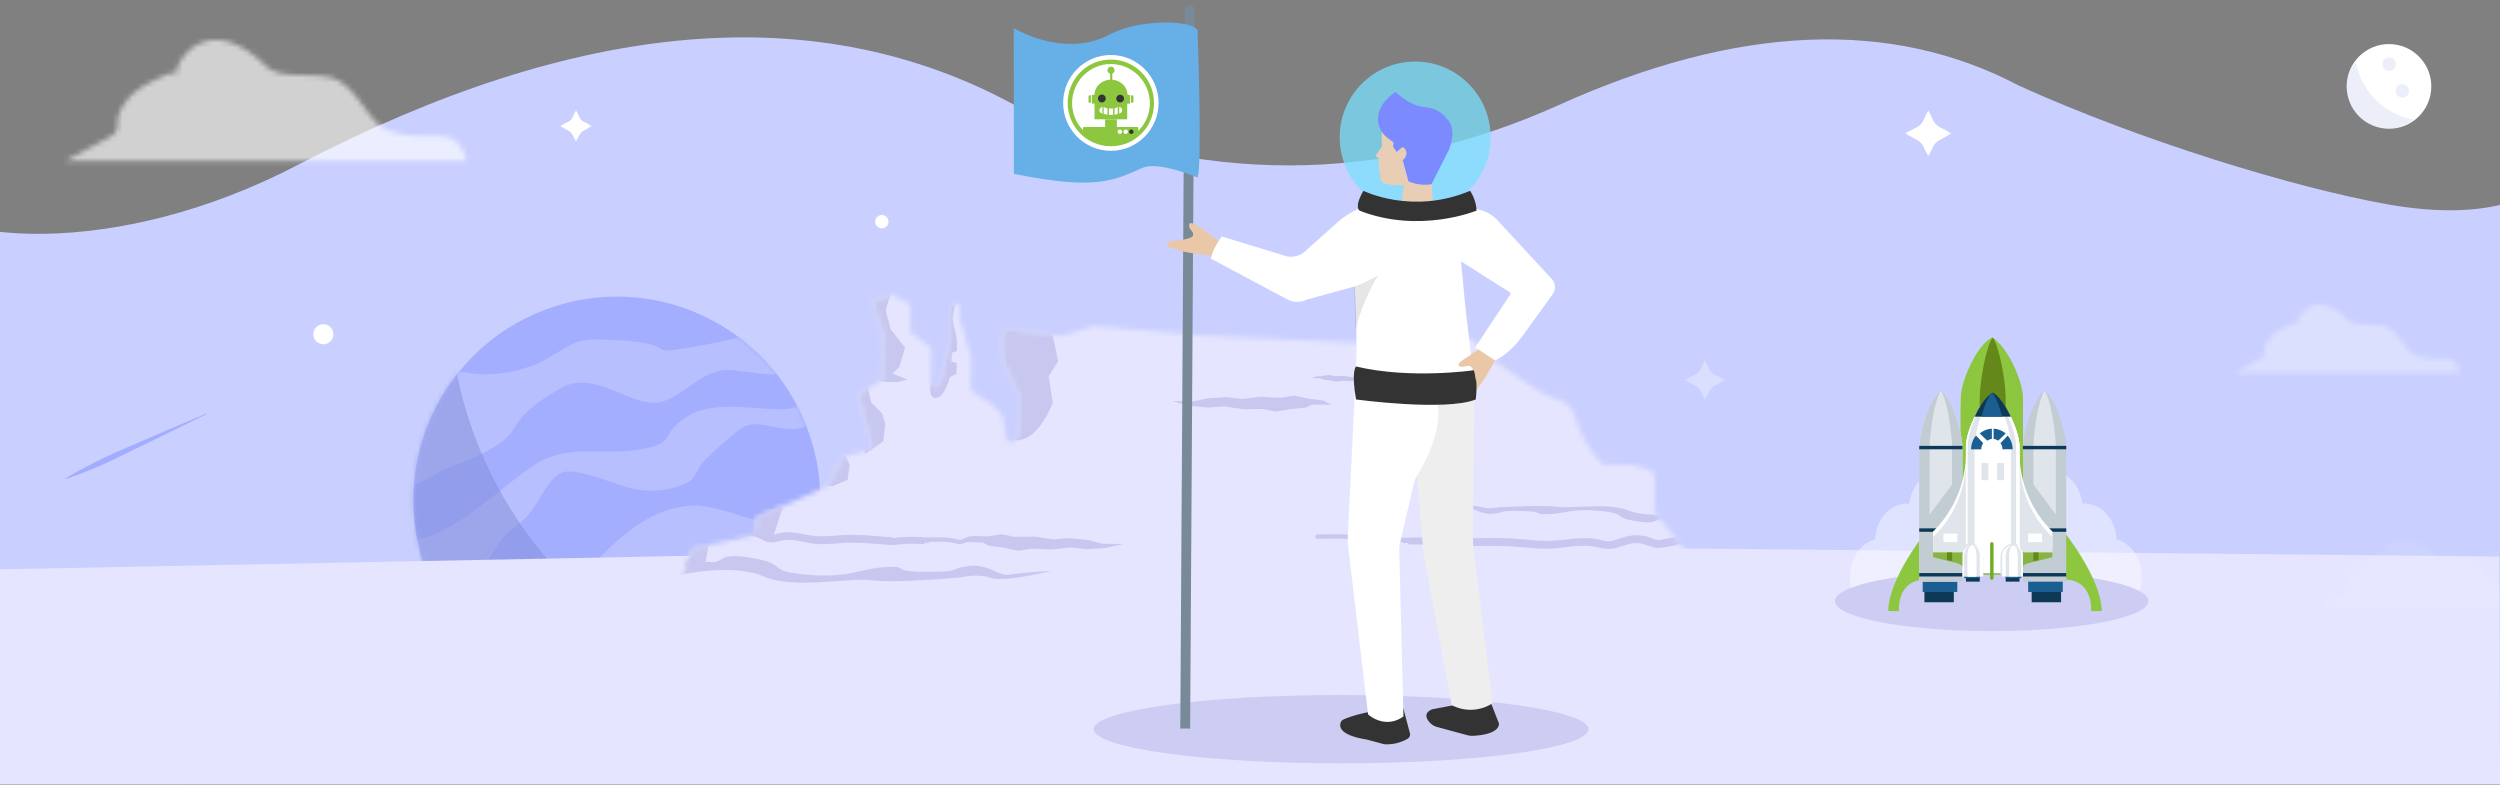 <svg width="500" height="157" fill="none" xmlns="http://www.w3.org/2000/svg"><rect width="100%" height="100%" fill="#808080" stroke="none"/><g clip-path="url(#a)"><path fill-rule="evenodd" clip-rule="evenodd" d="M500.667 40.833c-5.334 1.334-12.667 1.906-23.334 0-18.666-3.335-49.421-12.767-73.466-23.664C378.225 3.615 347.527 4.892 311.77 21c-35.756 16.108-72.046 16.108-108.87 0C163.617-.404 115.809 3.604 59.475 33.024 23.325 51.903-12.5 49.28-20.5 37.498L-.667 156.904l501.334-1.334V40.833z" fill="#C9D0FF"/><g opacity=".697"><path d="M133.897 139.36c21.711-5.824 34.598-28.15 28.786-49.867-5.813-21.716-28.125-34.6-49.835-28.776-21.71 5.823-34.599 28.15-28.786 49.866 5.813 21.716 28.124 34.6 49.835 28.777z" fill="#939FFF"/><mask id="b" style="mask-type:luminance" maskUnits="userSpaceOnUse" x="82" y="59" width="83" height="82"><path d="M133.895 139.358c21.712-5.825 34.601-28.151 28.789-49.866-5.811-21.716-28.123-34.598-49.835-28.774-21.711 5.825-34.6 28.15-28.789 49.866 5.812 21.716 28.124 34.598 49.835 28.774z" fill="#fff" opacity=".697"/></mask><g mask="url(#b)"><path d="M81.624 70.023c8.15 4.857 16.139 6.508 25.379 2.899 4.312-1.69 6.935-5.116 11.959-5.035 21.284.352 5.755 4.149 23.019.867 2.692-.513 5.48-.924 7.941-2.13 2.278-1.118 3.684-5.754 5.991-4.7 3.352 1.529 6.539 6.367 5.151 9.782-2.279 5.603-12.052 2.022-16.009 2.293-5.892.404-9.703 7.319-15.387 6.493-5.39-.783-11.569-6.27-17.526-2.842-14.848 8.546-3.098 8.391-22.454 15.954-3.926 1.533-12.703 7.768-12.123 3.594l-4.27-.629c11.897-85.598 5.793.95 7.495-24.983l.844-1.564-.01.001zm-4.371 39.144c12.734-.956 18.636-8.371 28.79-15.626 7.027-5.021 13.419-2.409 21.217-3.544 8.712-1.255 4.035-3.035 10.59-6.936 5.438-3.23 14.826-.791 19.579-1.265 2.916-.29 5.486-2.7 8.412-2.556 1.103.055-.881 2.075-1.632 2.879-1.254 1.364-2.466 3.177-4.281 3.545-2.997.609-6.079-.847-9.135-.822-.945.008-1.926.355-2.687.92-2.657 1.983-5.093 4.234-7.397 6.57-1.25 1.263-1.659 3.451-3.262 4.215-2.682 1.278-5.824 1.8-8.772 1.521-4.343-.405-8.312-2.738-12.604-3.516-1.501-.281-3.366-.556-4.549.404-2.614 2.12-3.774 5.601-5.979 8.14-1.479 1.71-3.551 2.844-5.015 4.567-1.828 2.152-2.912 4.88-4.796 6.985-2.4 2.682-4.991 5.266-7.973 7.283-1.327.896-3.62 2.478-4.647 1.246-2.935-3.56-3.323-8.611-4.984-12.916l-.879-1.092.004-.002zm12.42 20.143c8.85-2.623 15.509-3.926 22.381-9.962 7.618-6.691 14.006-16.616 24.891-18.104 7.97-1.086 14.051 5.347 22.357 2.187 3.456-1.318 7.635-7.34 10.075-4.575 3.118 3.53 1.9 11.018-1.725 14.028-3.536 2.938-9.126-1.262-13.735-1.197-1.945.031-3.945.582-5.661 1.519-1.752.956-2.682 3.084-4.454 4.003-4.817 2.496-9.944-.984-14.636 2.169-15.548 10.42-11.459 13.08-27.963 14.909-1.208.134-2.537 1.787-3.496 1.041l-2.118 1.794c-2.178-1.694-3.005-4.632-4.507-6.947l-1.436-.865h.028zm20.903 14.683c10.403-18.25 34.418-13.77 51.16-20.071 3.022-1.136 5.365-6.077 8.364-4.885 2.385.947-2.236 4.671-3.827 6.686-1.591 2.016-3.415 3.943-5.606 5.273-8.867 5.424-20.672-2.084-29.873 4.036-3.374 2.243-4.573 6.792-7.572 9.506-1.498 1.362-3.559 2.15-5.562 2.435-1.787.255-3.78.018-5.342-.887-1.046-.598-1.157-2.133-1.721-3.203" fill="#BBC3FF"/><path d="m152.679 138.341-.217.152a46.846 46.846 0 0 1-30.172 8.339c-25.928-1.806-45.469-24.313-43.647-50.27a46.966 46.966 0 0 1 11.736-27.97c4.178 33.815 29.053 61.797 62.3 69.749z" fill="#4450A5" fill-opacity=".45"/></g></g><g opacity=".552"><mask id="c" style="mask-type:luminance" maskUnits="userSpaceOnUse" x="337" y="72" width="9" height="9"><path d="M337 72h8.004v8.005H337V72z" fill="#fff" opacity=".552"/></mask><g mask="url(#c)"><path d="m341.003 80.005-.83-1.707a2.569 2.569 0 0 0-1.076-1.134L337 76.006l2.037-1.058a2.57 2.57 0 0 0 1.15-1.2l.816-1.748.815 1.748c.241.516.646.938 1.15 1.2l2.038 1.058-2.097 1.157a2.58 2.58 0 0 0-1.076 1.135l-.83 1.707z" fill="#fff"/></g></g><path d="M64.667 68.85a2 2 0 1 0-.002-4 2 2 0 0 0 .002 4z" fill="#fff"/><mask id="d" style="mask-type:luminance" maskUnits="userSpaceOnUse" x="381" y="22" width="10" height="10"><path d="M381 22h9.333v9.343H381V22z" fill="#fff"/></mask><g mask="url(#d)"><path d="m385.665 31.343-.965-2a2.998 2.998 0 0 0-1.255-1.324L381 26.671l2.375-1.233a2.998 2.998 0 0 0 1.339-1.399l.951-2.039.95 2.04a3.024 3.024 0 0 0 1.34 1.398l2.375 1.233-2.445 1.352a3.023 3.023 0 0 0-1.256 1.323l-.964 2v-.003z" fill="#fff"/></g><mask id="e" style="mask-type:luminance" maskUnits="userSpaceOnUse" x="24" y="143" width="4" height="5"><path d="M24.23 143.865h3.584v3.587H24.23v-3.587z" fill="#fff"/></mask><g mask="url(#e)"><path d="m26.021 147.452-.37-.768a1.155 1.155 0 0 0-.482-.508l-.939-.517.912-.474c.226-.117.407-.306.515-.537l.364-.783.365.783c.108.231.29.42.515.537l.912.474-.94.518a1.167 1.167 0 0 0-.481.508l-.37.769v-.002z" fill="#fff"/></g><path d="M176.333 45.668a1.334 1.334 0 1 0 0-2.667 1.334 1.334 0 0 0 0 2.667z" fill="#fff"/><path fill-rule="evenodd" clip-rule="evenodd" d="m0 113.865 254.116-4.99 245.726 2.434.158 45.596H0v-43.04z" fill="#E5E5FF"/><path d="M13.149 95.633a89.544 89.544 0 0 1 3.839-2.135l1.859-.964 1.825-.91a79.013 79.013 0 0 1 3.528-1.616l3.437-1.463 3.463-1.508 3.445-1.48 6.86-2.912-.102.17-7.268 3.586-3.613 1.764-3.605 1.737-3.626 1.781a71.706 71.706 0 0 1-3.55 1.645l-1.697.701-1.674.66a41.48 41.48 0 0 1-3.236 1.123l.113-.181.002.002z" fill="url(#f)" style="mix-blend-mode:screen" opacity=".7"/><g opacity=".4" fill="#fff"><path d="M428.084 117.383c.976-4.033-.999-8.241-4.408-9.401a6.445 6.445 0 0 0-.352-.106c-.158-3.123-1.954-5.946-4.645-6.86a5.464 5.464 0 0 0-2.21-.28c-.333-2.895-2.07-5.43-4.598-6.29-2.313-.79-4.802.023-6.459 2.11a5.991 5.991 0 0 0-.667-.276c-2.921-.993-5.948.575-7.368 3.58l-.165-.062c-3.41-1.159-6.966 1.171-7.941 5.204-.703 2.907.126 5.905 1.921 7.787 2.533 4.127 7.765 8.07 14.271 10.281 7.128 2.422 13.879 2.123 17.773-.347 2.252-.56 4.171-2.537 4.843-5.337"/><path d="M370.263 117.383c-.976-4.033.998-8.242 4.408-9.401a6.19 6.19 0 0 1 .352-.106c.158-3.123 1.953-5.946 4.645-6.86a5.46 5.46 0 0 1 2.209-.28c.334-2.895 2.071-5.43 4.599-6.29 2.313-.79 4.802.023 6.459 2.108.216-.104.438-.197.667-.275 2.921-.993 5.948.575 7.368 3.58l.165-.061c3.411-1.16 6.966 1.171 7.942 5.203.703 2.907-.127 5.905-1.921 7.788-2.534 4.126-7.766 8.069-14.271 10.28-7.129 2.422-13.879 2.123-17.773-.346-2.252-.561-4.172-2.538-4.844-5.338"/></g><path d="M398.333 126.22c17.305 0 31.334-2.688 31.334-6.004 0-3.316-14.029-6.004-31.334-6.004S367 116.9 367 120.216c0 3.316 14.028 6.004 31.333 6.004z" fill="#CDCDF3"/><path d="M412.703 106.207s7.63 9.477 7.63 16.01h-2.129s.628-6.32-5.501-6.32v-9.69zm-27.406 0s-7.63 9.477-7.63 16.01h2.129s-.621-6.32 5.501-6.32v-9.69z" fill="#8DC63F"/><path d="M398.371 67.516c-3.049 1.571-6.222 8.729-6.222 12.108v29.485H404.6V79.624c0-3.385-3.178-10.54-6.229-12.108z" fill="url(#g)"/><path d="M398.547 67.516c-2.458 1.571-5.016 8.729-5.016 12.108v29.485h10.037V79.624c0-3.385-2.558-10.54-5.016-12.108h-.005z" fill="#8DC63F"/><path d="M398.547 67.516c-1.271 1.571-2.601 8.729-2.601 12.108v29.485h5.188V79.624c0-3.385-1.323-10.54-2.6-12.108h.013z" fill="url(#h)"/><path d="M392.147 81.266h12.451v10.657h-12.451V81.266z" fill="#8DC63F"/><path d="M384.884 117.702h5.88v2.75h-5.88v-2.75z" fill="#0D3956"/><path d="M384.538 115.64h6.918v2.75h-6.918v-2.75z" fill="#1B5E92"/><path d="M406.329 117.702h5.886v2.75h-5.88l-.006-2.75z" fill="#0D3956"/><path d="M405.637 115.64h6.918v2.75h-6.918v-2.75z" fill="#1B5E92"/><path d="M388.167 78.173c-2.405 1.565-4.321 8.695-4.321 11.303v26.852h8.648V89.48c0-2.612-1.925-9.743-4.327-11.308v.001z" fill="#DFE5EA"/><path d="M388.167 78.173c-2.405 1.565-4.321 8.695-4.321 11.303v26.852h8.648V89.48c0-2.612-1.925-9.743-4.327-11.308v.001z" fill="#C2CCD3"/><path d="M388.173 78.173c-1.25 1.564-2.251 8.695-2.251 11.303v13.446l4.496-6.028v-7.412c0-2.612-.994-9.744-2.244-11.31l-.001.001z" fill="#DFE5EA"/><path d="M408.923 78.173c-2.402 1.565-4.324 8.695-4.324 11.303v26.852h8.648V89.48c0-2.612-1.922-9.743-4.324-11.308v.001z" fill="#C2CCD3"/><path d="M408.922 78.173c-1.248 1.565-2.247 8.695-2.247 11.304v7.412l4.497 6.033v-13.44c0-2.612-.999-9.744-2.25-11.309z" fill="#DFE5EA"/><path d="M383.846 89.172h8.648v.687h-8.648v-.687zM383.846 105.671h8.648v.687h-8.648v-.687zM383.846 114.608h8.648v.688h-8.648v-.688zM404.599 89.172h8.648v.687h-8.648v-.687zM404.599 105.671h8.648v.687h-8.648v-.687zM404.599 114.608h8.648v.688h-8.648v-.688z" fill="#0D3956"/><path d="M403.888 90.547h-10.684a22.091 22.091 0 0 1-6.59 15.751v3.769l4.763 1.171a2.406 2.406 0 0 1 1.827 2.339h10.685a2.407 2.407 0 0 1 1.829-2.339l4.762-1.171v-3.775a22.104 22.104 0 0 1-6.591-15.752l-.001.007z" fill="#fff"/><path d="M410.48 107.43a21.638 21.638 0 0 1-6.591-15.534v-2.63c0-2.908-2.731-9.063-5.343-10.406-2.62 1.343-5.342 7.498-5.342 10.406v2.631a21.646 21.646 0 0 1-6.59 15.535v3.715l4.763 1.156a2.374 2.374 0 0 1 1.82 2.307h10.686a2.376 2.376 0 0 1 1.828-2.307l4.763-1.156v-3.715l.006-.002z" fill="#DFE5EA"/><path d="M386.614 110.484v.963l4.762 1.171a2.396 2.396 0 0 1 1.821 2.335h10.685a2.4 2.4 0 0 1 1.828-2.335l4.763-1.171v-.963h-23.859z" fill="#88B541"/><path d="m389.381 112.014 1.038.187v-1.718h-1.038v1.531z" fill="url(#i)"/><path d="m406.675 112.202 1.038-.188v-1.53h-1.038v1.718z" fill="url(#j)"/><path d="M398.546 78.86c-2.628 1.343-5.362 7.498-5.362 10.406v25.343h10.722V89.266c0-2.909-2.734-9.063-5.361-10.406h.001z" fill="#fff"/><path d="M398.546 78.86c-2.628 1.343-5.362 7.498-5.362 10.406v25.343h10.722V89.266c0-2.909-2.734-9.063-5.361-10.406h.001z" fill="#fff"/><path d="M398.373 78.86c-2.372 1.343-4.842 7.498-4.842 10.406v25.343h9.685V89.266c0-2.909-2.47-9.063-4.844-10.406h.001z" fill="#DFE5EA"/><path d="M398.544 78.86c-1.777 1.343-3.63 7.498-3.63 10.406v25.343h7.262V89.266c0-2.909-1.853-9.063-3.633-10.406h.001z" fill="#fff"/><path d="M394.914 83.328h7.262c-1.025-2.173-2.351-4.102-3.633-4.812-1.288.711-2.604 2.639-3.629 4.812z" fill="#0D3956"/><path d="M396.299 83.328h4.151c-.587-2.173-1.338-4.102-2.076-4.812-.737.71-1.489 2.639-2.081 4.812h.006z" fill="#1B5E92"/><path d="M388.689 106.702h2.767v1.718h-2.767v-1.718zm16.948 0h2.767v1.718h-2.767v-1.718z" fill="#fff"/><path d="M398.719 85.734v2.043c.33.045.645.169.916.362l1.505-1.444a4.193 4.193 0 0 0-2.421-.96zm-.346 0a4.21 4.21 0 0 0-2.421.961l1.506 1.445c.271-.194.585-.318.915-.363v-2.043zm3.174 1.376-1.445 1.526c.254.357.389.785.388 1.223h2.034a4.318 4.318 0 0 0-.977-2.75zm-6.346 0a4.308 4.308 0 0 0-.978 2.75h2.033c0-.443.131-.872.388-1.223l-1.443-1.527z" fill="#1B5E92"/><path d="M396.643 114.945v-3.546a2.676 2.676 0 0 0-1.105-2.173 2.481 2.481 0 0 0-2.354-.297v1.516c.37-.379.925-.49 1.405-.28.481.209.794.696.792 1.236v3.546h1.262v-.002zm4.721 0v-3.544a1.333 1.333 0 0 1 .791-1.235 1.26 1.26 0 0 1 1.406.281v-1.507a2.477 2.477 0 0 0-2.358.291 2.652 2.652 0 0 0-1.1 2.177v3.544h1.261v-.007z" fill="#DFE5EA"/><path d="M398.366 115.983c-.191-.001-.344-.168-.344-.374v-6.816c0-.205.154-.372.344-.372.191 0 .346.167.347.372v6.815c0 .207-.156.375-.347.375z" fill="url(#k)"/><path d="M393.184 115.296h2.768v1.031h-2.768v-1.031z" fill="#0D3956"/><path d="M392.84 114.608h3.113v1.031h-3.113v-1.031z" fill="#1B5E92"/><path d="M394.569 109.109c-1.145.002-2.074.865-2.076 1.931v4.256h4.151v-4.256c-.003-1.065-.93-1.928-2.081-1.931h.006z" fill="#fff"/><path d="M394.396 109.109c-.857 0-1.557.869-1.557 1.931v4.256h3.113v-4.256c0-1.063-.702-1.931-1.556-1.931z" fill="#DFE5EA"/><path d="M394.396 109.109c-.477 0-.865.869-.865 1.931v4.256h1.73v-4.256c0-1.063-.391-1.931-.865-1.931z" fill="#fff"/><path d="M394.396 109.109c-.477 0-.865.869-.865 1.931v4.256h1.73v-4.256c0-1.063-.391-1.931-.865-1.931z" fill="#fff"/><path d="M401.141 115.296h2.767v1.031h-2.767v-1.031z" fill="#0D3956"/><path d="M401.141 114.608h3.113v1.031h-3.113v-1.031z" fill="#1B5E92"/><path d="M402.523 109.109c-1.144.004-2.072.866-2.081 1.931v4.256h4.151v-4.256c-.003-1.066-.931-1.929-2.076-1.931h.006z" fill="#fff"/><path d="M402.697 109.109c-.855 0-1.557.869-1.557 1.931v4.256h3.113v-4.256c0-1.063-.7-1.931-1.556-1.931z" fill="#DFE5EA"/><path d="M402.697 109.109c-.475 0-.865.869-.865 1.931v4.256h1.73v-4.256c0-1.063-.391-1.931-.865-1.931z" fill="#fff"/><path d="M396.299 92.61h1.383v3.437h-1.383V92.61zm3.112 0h1.384v3.437h-1.384V92.61z" fill="#DFE5EA"/><path d="M268.229 152.672c27.327 0 49.479-3.061 49.479-6.836 0-3.775-22.152-6.836-49.479-6.836-27.326 0-49.479 3.061-49.479 6.836 0 3.775 22.153 6.836 49.479 6.836z" fill="#CDCDF3"/><path d="M477.797 25.75c4.674 0 8.463-3.791 8.463-8.468s-3.789-8.469-8.463-8.469c-4.674 0-8.464 3.792-8.464 8.469s3.79 8.469 8.464 8.469z" fill="#fff"/><path opacity=".138" fill-rule="evenodd" clip-rule="evenodd" d="m482.696 23.9-.083.068a8.145 8.145 0 0 1-5.097 1.783c-4.519 0-8.183-3.666-8.183-8.188 0-1.967.693-3.772 1.849-5.184 1.024 5.868 5.65 10.497 11.514 11.522z" fill="#7A85DA"/><path opacity=".138" d="M477.797 14.162a1.337 1.337 0 1 0-.001-2.673 1.337 1.337 0 0 0 .001 2.673zM480.469 19.51a1.337 1.337 0 1 0 0-2.674 1.337 1.337 0 0 0 0 2.674z" fill="#7A85DA"/><g opacity=".795"><mask id="l" style="mask-type:luminance" maskUnits="userSpaceOnUse" x="13" y="8" width="81" height="25"><path d="M36.653 11.39a7.051 7.051 0 0 0-1.446 3.427c.07.15.049.373-.064.67.013-.228.034-.45.064-.67-.212-.454-1.264-.23-3.157.67-3.775 1.798-5.872 2.99-7.693 6.12-1.82 3.131.174 4.222-2.139 5.584-1.542.908-4.615 2.573-9.218 4.994h80.305c-.704-3.33-2.558-4.994-5.561-4.994-4.506 0-9.392.137-12.174-2.453-2.783-2.59-5.207-8.222-9.49-9.251-4.284-1.028-10.087.437-12.927-2.323S46.723 8 43.376 8c-3.346 0-5.34 1.617-6.723 3.39z" fill="#fff" opacity=".795"/></mask><g mask="url(#l)"><path fill-rule="evenodd" clip-rule="evenodd" d="M11.44 34.525h84.204V7.22H11.441v27.305z" fill="#fff"/></g></g><g opacity=".8"><mask id="m" style="mask-type:luminance" maskUnits="userSpaceOnUse" x="447" y="61" width="45" height="14"><path d="M460.237 62.898a3.947 3.947 0 0 0-.809 1.917c.04.084.028.209-.036.375.007-.127.019-.252.036-.375-.118-.254-.707-.129-1.766.375-2.113 1.006-3.287 1.673-4.306 3.425-1.019 1.753.097 2.363-1.197 3.125-.863.509-2.583 1.44-5.159 2.795h44.943c-.394-1.863-1.432-2.795-3.113-2.795-2.521 0-5.256.077-6.813-1.372-1.557-1.45-2.914-4.602-5.311-5.178-2.398-.575-5.645.245-7.235-1.3C467.882 62.345 465.873 61 464 61c-1.873 0-2.988.905-3.763 1.898z" fill="#fff" opacity=".437"/></mask><g mask="url(#m)"><path fill-rule="evenodd" clip-rule="evenodd" d="M446.127 75.845h47.125V60.564h-47.125v15.28z" fill="#fff"/></g></g><g opacity=".252"><mask id="n" style="mask-type:luminance" maskUnits="userSpaceOnUse" x="463" y="107" width="47" height="15"><path d="M476.964 109.563a3.994 3.994 0 0 0-.82 1.938c.04.085.028.211-.036.379a4.72 4.72 0 0 1 .036-.379c-.12-.256-.717-.13-1.791.379-2.143 1.018-3.333 1.691-4.366 3.463-1.034 1.771.098 2.388-1.214 3.158-.875.514-2.619 1.455-5.231 2.825h45.572c-.399-1.883-1.451-2.825-3.156-2.825-2.557 0-5.33.078-6.908-1.387-1.579-1.465-2.955-4.652-5.386-5.234-2.431-.581-5.724.248-7.336-1.314-1.612-1.561-3.649-2.921-5.548-2.921s-3.03.915-3.816 1.918z" fill="#fff" opacity=".252"/></mask><g mask="url(#n)"><path fill-rule="evenodd" clip-rule="evenodd" d="M462.24 122.629h48.177v-14.984H462.24v14.984z" fill="#fff"/></g></g><mask id="o" style="mask-type:luminance" maskUnits="userSpaceOnUse" x="118" y="59" width="239" height="68"><path d="m178.104 59.094-2.778 1.015a.926.926 0 0 0-.551 1.183l1.977 5.487a.93.93 0 0 1 .055.33l-.144 8.253a.923.923 0 0 1-.447.777l-3.939 2.373a.926.926 0 0 0-.417 1.03l2.474 9.29a.925.925 0 0 1-.637 1.127l-4.629 1.326a.917.917 0 0 0-.557.447l-2.842 5.245a.927.927 0 0 1-.442.406l-13.421 5.859a.926.926 0 0 0-.554.832l-.036 2.069a.923.923 0 0 1-.719.886l-11.466 2.591a.922.922 0 0 0-.661.579l-1.595 4.29a.925.925 0 0 1-.627.57l-17.461 4.672c-.946.253-.903 1.613.057 1.801 54.678 10.698 213.418.384 237.39-1.257.912-.062 1.185-1.273.39-1.726l-4.042-2.302-5.193-3.098a.955.955 0 0 0-.278-.11l-8.877-1.911a.916.916 0 0 1-.529-.329l-6.511-8.232a.924.924 0 0 1-.199-.591l.107-6.167a2.025 2.025 0 0 0-1.492-1.991l-2.961-.805a.9.9 0 0 0-.226-.033l-5.344-.093a.923.923 0 0 1-.648-.282 21.172 21.172 0 0 1-4.595-7.307l-.928-2.496a4.578 4.578 0 0 0-2.846-2.749 21.788 21.788 0 0 1-5.274-2.589l-6.899-4.633a1.001 1.001 0 0 1-.119-.095l-3.894-3.675a8.089 8.089 0 0 0-6.403-2.163l-13.515 1.427a37.207 37.207 0 0 1-5.644.165l-28.823-1.346-22.544-1.923a.92.92 0 0 0-.354.039l-6.127 1.928a.924.924 0 0 1-.395.035l-10.072-1.3a.923.923 0 0 0-1.001.647l-.378 1.243a.933.933 0 0 0-.038.32l.214 3.972a.92.92 0 0 0 .089.35l3.09 6.475c.062.13.093.271.09.415l-.116 6.691a.913.913 0 0 1-.072.342l-.658 1.568c-.355.847-1.592.712-1.757-.191l-.797-4.347a.924.924 0 0 0-.234-.465l-1.856-1.986a.927.927 0 0 0-.161-.137l-3.749-2.51a.926.926 0 0 1-.41-.784l.102-5.828a.934.934 0 0 0-.036-.272l-2.243-7.788a.932.932 0 0 1-.036-.273l.029-1.709a.923.923 0 1 0-1.844-.032l-.117 6.68a.897.897 0 0 1-.023.194l-1.872 8.068a.925.925 0 0 1-.501.624l-.114.055a.923.923 0 0 1-1.321-.85l.11-6.348a.922.922 0 0 0-.373-.76l-3.487-2.59a.925.925 0 0 1-.374-.758l.079-4.5a.926.926 0 0 0-.496-.836l-2.791-1.46a.922.922 0 0 0-.743-.05z" fill="#fff"/></mask><g mask="url(#o)"><path fill-rule="evenodd" clip-rule="evenodd" d="m112.471 139.34 247.36 4.325 1.657-95.092-247.361-4.325-1.656 95.092z" fill="#E5E5FF"/></g><mask id="p" style="mask-type:luminance" maskUnits="userSpaceOnUse" x="118" y="59" width="239" height="68"><path d="m178.104 59.094-2.778 1.015a.926.926 0 0 0-.551 1.183l1.977 5.487a.93.93 0 0 1 .055.33l-.144 8.253a.923.923 0 0 1-.447.777l-3.939 2.373a.926.926 0 0 0-.417 1.03l2.474 9.29a.925.925 0 0 1-.637 1.127l-4.629 1.326a.917.917 0 0 0-.557.447l-2.842 5.245a.927.927 0 0 1-.442.406l-13.421 5.859a.926.926 0 0 0-.554.832l-.036 2.069a.923.923 0 0 1-.719.886l-11.466 2.591a.922.922 0 0 0-.661.579l-1.595 4.29a.925.925 0 0 1-.627.57l-17.461 4.672c-.946.253-.903 1.613.057 1.801 54.678 10.698 213.418.384 237.39-1.257.912-.062 1.185-1.273.39-1.726l-4.042-2.302-5.193-3.098a.955.955 0 0 0-.278-.11l-8.877-1.911a.916.916 0 0 1-.529-.329l-6.511-8.232a.924.924 0 0 1-.199-.591l.107-6.167a2.025 2.025 0 0 0-1.492-1.991l-2.961-.805a.9.9 0 0 0-.226-.033l-5.344-.093a.923.923 0 0 1-.648-.282 21.172 21.172 0 0 1-4.595-7.307l-.928-2.496a4.578 4.578 0 0 0-2.846-2.749 21.788 21.788 0 0 1-5.274-2.589l-6.899-4.633a1.001 1.001 0 0 1-.119-.095l-3.894-3.675a8.089 8.089 0 0 0-6.403-2.163l-13.515 1.427a37.207 37.207 0 0 1-5.644.165l-28.823-1.346-22.544-1.923a.92.92 0 0 0-.354.039l-6.127 1.928a.924.924 0 0 1-.395.035l-10.072-1.3a.923.923 0 0 0-1.001.647l-.378 1.243a.933.933 0 0 0-.038.32l.214 3.972a.92.92 0 0 0 .089.35l3.09 6.475c.062.13.093.271.09.415l-.116 6.691a.913.913 0 0 1-.072.342l-.658 1.568c-.355.847-1.592.712-1.757-.191l-.797-4.347a.924.924 0 0 0-.234-.465l-1.856-1.986a.927.927 0 0 0-.161-.137l-3.749-2.51a.926.926 0 0 1-.41-.784l.102-5.828a.934.934 0 0 0-.036-.272l-2.243-7.788a.932.932 0 0 1-.036-.273l.029-1.709a.923.923 0 1 0-1.844-.032l-.117 6.68a.897.897 0 0 1-.023.194l-1.872 8.068a.925.925 0 0 1-.501.624l-.114.055a.923.923 0 0 1-1.321-.85l.11-6.348a.922.922 0 0 0-.373-.76l-3.487-2.59a.925.925 0 0 1-.374-.758l.079-4.5a.926.926 0 0 0-.496-.836l-2.791-1.46a.922.922 0 0 0-.743-.05z" fill="#fff"/></mask><g mask="url(#p)"><path fill-rule="evenodd" clip-rule="evenodd" d="M336.812 106.997c-1.59.324-3.202.761-4.816.979-.703.095-1.276-.219-1.906-.444a8.483 8.483 0 0 0-1.972-.436c-1.354-.143-2.661.079-3.918.514-.654.227-1.311.502-2.01.609-.825.126-1.573-.111-2.362-.294-3.006-.698-5.949-.004-8.962.202-3.135.213-6.295-.366-9.429-.472-3.702-.125-7.405.01-11.103.144a.966.966 0 0 0-.492.147c-.027-.005-.052-.013-.081-.017a52.789 52.789 0 0 0-7.574-.422.873.873 0 0 0-.26.043l-2.105-.055c-1.372-.035-2.751-.104-4.123-.07-.669.017-1.339.066-1.998.168-.329.051-.657.129-.991.147a2.441 2.441 0 0 1-.907-.131c-.578-.187-1.11-.448-1.715-.571-.642-.13-1.303-.168-1.96-.174-1.54-.016-3.081.014-4.62.023-.631.004-.649.873-.015.869 1.374-.008 2.749-.018 4.124-.024.628-.003 1.267-.006 1.889.086.635.092 1.192.322 1.781.54a3.82 3.82 0 0 0 1.915.2c.674-.093 1.328-.213 2.012-.247 1.349-.066 2.705.004 4.054.039l1.09.028a.477.477 0 0 0 .421.234l.734-.032c.115.187.33.322.65.316 2.536-.04 5.062.101 7.574.422a.866.866 0 0 0 .228-.001c.1.032.212.05.342.045 3.316-.12 6.635-.241 9.955-.174 3.224.065 6.458.622 9.678.545 3.058-.072 6.181-1.026 9.223-.347 1.428.319 2.649.606 4.097.205 1.412-.391 2.651-1.013 4.178-.975 1.57.039 2.901 1.039 4.45.944 1.783-.109 3.629-.693 5.368-1.047 1.108-.226.667-1.743-.444-1.516z" fill="#C7C7F0"/></g><mask id="q" style="mask-type:luminance" maskUnits="userSpaceOnUse" x="118" y="59" width="239" height="68"><path d="m178.104 59.094-2.778 1.015a.926.926 0 0 0-.551 1.183l1.977 5.487a.93.93 0 0 1 .055.33l-.144 8.253a.923.923 0 0 1-.447.777l-3.939 2.373a.926.926 0 0 0-.417 1.03l2.474 9.29a.925.925 0 0 1-.637 1.127l-4.629 1.326a.917.917 0 0 0-.557.447l-2.842 5.245a.927.927 0 0 1-.442.406l-13.421 5.859a.926.926 0 0 0-.554.832l-.036 2.069a.923.923 0 0 1-.719.886l-11.466 2.591a.922.922 0 0 0-.661.579l-1.595 4.29a.925.925 0 0 1-.627.57l-17.461 4.672c-.946.253-.903 1.613.057 1.801 54.678 10.698 213.418.384 237.39-1.257.912-.062 1.185-1.273.39-1.726l-4.042-2.302-5.193-3.098a.955.955 0 0 0-.278-.11l-8.877-1.911a.916.916 0 0 1-.529-.329l-6.511-8.232a.924.924 0 0 1-.199-.591l.107-6.167a2.025 2.025 0 0 0-1.492-1.991l-2.961-.805a.9.9 0 0 0-.226-.033l-5.344-.093a.923.923 0 0 1-.648-.282 21.172 21.172 0 0 1-4.595-7.307l-.928-2.496a4.578 4.578 0 0 0-2.846-2.749 21.788 21.788 0 0 1-5.274-2.589l-6.899-4.633a1.001 1.001 0 0 1-.119-.095l-3.894-3.675a8.089 8.089 0 0 0-6.403-2.163l-13.515 1.427a37.207 37.207 0 0 1-5.644.165l-28.823-1.346-22.544-1.923a.92.92 0 0 0-.354.039l-6.127 1.928a.924.924 0 0 1-.395.035l-10.072-1.3a.923.923 0 0 0-1.001.647l-.378 1.243a.933.933 0 0 0-.038.32l.214 3.972a.92.92 0 0 0 .089.35l3.09 6.475c.062.13.093.271.09.415l-.116 6.691a.913.913 0 0 1-.072.342l-.658 1.568c-.355.847-1.592.712-1.757-.191l-.797-4.347a.924.924 0 0 0-.234-.465l-1.856-1.986a.927.927 0 0 0-.161-.137l-3.749-2.51a.926.926 0 0 1-.41-.784l.102-5.828a.934.934 0 0 0-.036-.272l-2.243-7.788a.932.932 0 0 1-.036-.273l.029-1.709a.923.923 0 1 0-1.844-.032l-.117 6.68a.897.897 0 0 1-.023.194l-1.872 8.068a.925.925 0 0 1-.501.624l-.114.055a.923.923 0 0 1-1.321-.85l.11-6.348a.922.922 0 0 0-.373-.76l-3.487-2.59a.925.925 0 0 1-.374-.758l.079-4.5a.926.926 0 0 0-.496-.836l-2.791-1.46a.922.922 0 0 0-.743-.05z" fill="#fff"/></mask><g mask="url(#q)"><path fill-rule="evenodd" clip-rule="evenodd" d="M142.801 105.224c1.207.374 2.426.859 3.653 1.127.535.117.982-.179 1.471-.385a5.206 5.206 0 0 1 1.522-.374c1.039-.102 2.032.16 2.98.634.493.247.987.543 1.518.671.627.151 1.206-.062 1.815-.221 2.32-.605 4.549.18 6.847.478 2.391.31 4.825-.171 7.225-.18 2.835-.011 5.662.238 8.486.486a.619.619 0 0 1 .372.163c.02-.006.04-.013.061-.016a31.135 31.135 0 0 1 5.806-.188.59.59 0 0 1 .197.051l1.611.011c1.051.006 2.107-.02 3.156.057.51.038 1.021.107 1.522.229.249.061.498.149.753.178.244.027.465-.016.698-.103.447-.169.862-.414 1.329-.518.495-.11 1.001-.128 1.504-.114 1.177.033 2.355.11 3.532.166.482.023.469.892-.015.869-1.051-.051-2.102-.103-3.153-.152-.48-.022-.969-.044-1.447.027-.489.074-.922.287-1.379.486-.49.214-.957.254-1.47.14-.512-.113-1.009-.252-1.531-.307-1.03-.109-2.069-.081-3.102-.087l-.834-.006c-.068.135-.191.235-.329.221l-.561-.054a.508.508 0 0 1-.505.296 31.05 31.05 0 0 0-5.806.188.496.496 0 0 1-.174-.009.596.596 0 0 1-.262.036c-2.533-.223-5.067-.447-7.608-.482-2.468-.035-4.957.422-7.417.246-2.337-.166-4.694-1.216-7.042-.631-1.102.274-2.045.523-3.14.078-1.067-.434-1.995-1.095-3.164-1.103-1.202-.01-2.251.949-3.432.806-1.36-.164-2.754-.804-4.073-1.213-.84-.259-.456-1.762.386-1.501z" fill="#C7C7F0"/></g><mask id="r" style="mask-type:luminance" maskUnits="userSpaceOnUse" x="118" y="59" width="239" height="68"><path d="m178.104 59.094-2.778 1.015a.926.926 0 0 0-.551 1.183l1.977 5.487a.93.93 0 0 1 .055.33l-.144 8.253a.923.923 0 0 1-.447.777l-3.939 2.373a.926.926 0 0 0-.417 1.03l2.474 9.29a.925.925 0 0 1-.637 1.127l-4.629 1.326a.917.917 0 0 0-.557.447l-2.842 5.245a.927.927 0 0 1-.442.406l-13.421 5.859a.926.926 0 0 0-.554.832l-.036 2.069a.923.923 0 0 1-.719.886l-11.466 2.591a.922.922 0 0 0-.661.579l-1.595 4.29a.925.925 0 0 1-.627.57l-17.461 4.672c-.946.253-.903 1.613.057 1.801 54.678 10.698 213.418.384 237.39-1.257.912-.062 1.185-1.273.39-1.726l-4.042-2.302-5.193-3.098a.955.955 0 0 0-.278-.11l-8.877-1.911a.916.916 0 0 1-.529-.329l-6.511-8.232a.924.924 0 0 1-.199-.591l.107-6.167a2.025 2.025 0 0 0-1.492-1.991l-2.961-.805a.9.9 0 0 0-.226-.033l-5.344-.093a.923.923 0 0 1-.648-.282 21.172 21.172 0 0 1-4.595-7.307l-.928-2.496a4.578 4.578 0 0 0-2.846-2.749 21.788 21.788 0 0 1-5.274-2.589l-6.899-4.633a1.001 1.001 0 0 1-.119-.095l-3.894-3.675a8.089 8.089 0 0 0-6.403-2.163l-13.515 1.427a37.207 37.207 0 0 1-5.644.165l-28.823-1.346-22.544-1.923a.92.92 0 0 0-.354.039l-6.127 1.928a.924.924 0 0 1-.395.035l-10.072-1.3a.923.923 0 0 0-1.001.647l-.378 1.243a.933.933 0 0 0-.038.32l.214 3.972a.92.92 0 0 0 .089.35l3.09 6.475c.062.13.093.271.09.415l-.116 6.691a.913.913 0 0 1-.072.342l-.658 1.568c-.355.847-1.592.712-1.757-.191l-.797-4.347a.924.924 0 0 0-.234-.465l-1.856-1.986a.927.927 0 0 0-.161-.137l-3.749-2.51a.926.926 0 0 1-.41-.784l.102-5.828a.934.934 0 0 0-.036-.272l-2.243-7.788a.932.932 0 0 1-.036-.273l.029-1.709a.923.923 0 1 0-1.844-.032l-.117 6.68a.897.897 0 0 1-.023.194l-1.872 8.068a.925.925 0 0 1-.501.624l-.114.055a.923.923 0 0 1-1.321-.85l.11-6.348a.922.922 0 0 0-.373-.76l-3.487-2.59a.925.925 0 0 1-.374-.758l.079-4.5a.926.926 0 0 0-.496-.836l-2.791-1.46a.922.922 0 0 0-.743-.05z" fill="#fff"/></mask><g mask="url(#r)"><path fill-rule="evenodd" clip-rule="evenodd" d="m136.128 110.898-.071 4.075s10.413-2.395 16.603.291c6.191 2.686 17.041.177 21.745.8 4.704.621 17.707-.59 17.707-.59s3.278-.842 6.018.105c2.739.947 12.162-1.406 12.162-1.406s-5.833.317-8.307.754c-2.473.436-4.167-2.291-8.383-1.705-4.217.585-.964 1.177-8.506 1.138-7.542-.04-2.735-1.215-7.961-.947-5.227.269-7.148 2.273-15.765 1.523-8.618-.75-3.3-2.096-11.183-3.372-7.884-1.277-4.38 1.601-9.441.674-5.06-.928-4.618-1.34-4.618-1.34z" fill="#C7C7F0"/></g><mask id="s" style="mask-type:luminance" maskUnits="userSpaceOnUse" x="118" y="59" width="239" height="68"><path d="m178.104 59.094-2.778 1.015a.926.926 0 0 0-.551 1.183l1.977 5.487a.93.93 0 0 1 .055.33l-.144 8.253a.923.923 0 0 1-.447.777l-3.939 2.373a.926.926 0 0 0-.417 1.03l2.474 9.29a.925.925 0 0 1-.637 1.127l-4.629 1.326a.917.917 0 0 0-.557.447l-2.842 5.245a.927.927 0 0 1-.442.406l-13.421 5.859a.926.926 0 0 0-.554.832l-.036 2.069a.923.923 0 0 1-.719.886l-11.466 2.591a.922.922 0 0 0-.661.579l-1.595 4.29a.925.925 0 0 1-.627.57l-17.461 4.672c-.946.253-.903 1.613.057 1.801 54.678 10.698 213.418.384 237.39-1.257.912-.062 1.185-1.273.39-1.726l-4.042-2.302-5.193-3.098a.955.955 0 0 0-.278-.11l-8.877-1.911a.916.916 0 0 1-.529-.329l-6.511-8.232a.924.924 0 0 1-.199-.591l.107-6.167a2.025 2.025 0 0 0-1.492-1.991l-2.961-.805a.9.9 0 0 0-.226-.033l-5.344-.093a.923.923 0 0 1-.648-.282 21.172 21.172 0 0 1-4.595-7.307l-.928-2.496a4.578 4.578 0 0 0-2.846-2.749 21.788 21.788 0 0 1-5.274-2.589l-6.899-4.633a1.001 1.001 0 0 1-.119-.095l-3.894-3.675a8.089 8.089 0 0 0-6.403-2.163l-13.515 1.427a37.207 37.207 0 0 1-5.644.165l-28.823-1.346-22.544-1.923a.92.92 0 0 0-.354.039l-6.127 1.928a.924.924 0 0 1-.395.035l-10.072-1.3a.923.923 0 0 0-1.001.647l-.378 1.243a.933.933 0 0 0-.038.32l.214 3.972a.92.92 0 0 0 .089.35l3.09 6.475c.062.13.093.271.09.415l-.116 6.691a.913.913 0 0 1-.072.342l-.658 1.568c-.355.847-1.592.712-1.757-.191l-.797-4.347a.924.924 0 0 0-.234-.465l-1.856-1.986a.927.927 0 0 0-.161-.137l-3.749-2.51a.926.926 0 0 1-.41-.784l.102-5.828a.934.934 0 0 0-.036-.272l-2.243-7.788a.932.932 0 0 1-.036-.273l.029-1.709a.923.923 0 1 0-1.844-.032l-.117 6.68a.897.897 0 0 1-.023.194l-1.872 8.068a.925.925 0 0 1-.501.624l-.114.055a.923.923 0 0 1-1.321-.85l.11-6.348a.922.922 0 0 0-.373-.76l-3.487-2.59a.925.925 0 0 1-.374-.758l.079-4.5a.926.926 0 0 0-.496-.836l-2.791-1.46a.922.922 0 0 0-.743-.05z" fill="#fff"/></mask><g mask="url(#s)"><path fill-rule="evenodd" clip-rule="evenodd" d="m336.5 104.804.097-2.326s-6.878 1.232-10.915-.382c-4.038-1.614-11.204-.323-14.289-.739-3.086-.416-11.652.106-11.652.106s-2.166.439-3.956-.138c-1.79-.576-8.015.645-8.015.645s3.84-.106 5.472-.323c1.632-.217 2.712 1.362 5.492 1.083 2.78-.28.647-.66 5.607-.539 4.959.12 1.784.728 5.224.644 3.44-.086 4.728-1.205 10.385-.665 5.659.54 2.145 1.239 7.313 2.071 5.169.831 2.9-.858 6.216-.262 3.317.595 3.021.825 3.021.825z" fill="#C7C7F0"/></g><mask id="t" style="mask-type:luminance" maskUnits="userSpaceOnUse" x="118" y="59" width="239" height="68"><path d="m178.104 59.094-2.778 1.015a.926.926 0 0 0-.551 1.183l1.977 5.487a.93.93 0 0 1 .055.33l-.144 8.253a.923.923 0 0 1-.447.777l-3.939 2.373a.926.926 0 0 0-.417 1.03l2.474 9.29a.925.925 0 0 1-.637 1.127l-4.629 1.326a.917.917 0 0 0-.557.447l-2.842 5.245a.927.927 0 0 1-.442.406l-13.421 5.859a.926.926 0 0 0-.554.832l-.036 2.069a.923.923 0 0 1-.719.886l-11.466 2.591a.922.922 0 0 0-.661.579l-1.595 4.29a.925.925 0 0 1-.627.57l-17.461 4.672c-.946.253-.903 1.613.057 1.801 54.678 10.698 213.418.384 237.39-1.257.912-.062 1.185-1.273.39-1.726l-4.042-2.302-5.193-3.098a.955.955 0 0 0-.278-.11l-8.877-1.911a.916.916 0 0 1-.529-.329l-6.511-8.232a.924.924 0 0 1-.199-.591l.107-6.167a2.025 2.025 0 0 0-1.492-1.991l-2.961-.805a.9.9 0 0 0-.226-.033l-5.344-.093a.923.923 0 0 1-.648-.282 21.172 21.172 0 0 1-4.595-7.307l-.928-2.496a4.578 4.578 0 0 0-2.846-2.749 21.788 21.788 0 0 1-5.274-2.589l-6.899-4.633a1.001 1.001 0 0 1-.119-.095l-3.894-3.675a8.089 8.089 0 0 0-6.403-2.163l-13.515 1.427a37.207 37.207 0 0 1-5.644.165l-28.823-1.346-22.544-1.923a.92.92 0 0 0-.354.039l-6.127 1.928a.924.924 0 0 1-.395.035l-10.072-1.3a.923.923 0 0 0-1.001.647l-.378 1.243a.933.933 0 0 0-.038.32l.214 3.972a.92.92 0 0 0 .089.35l3.09 6.475c.062.13.093.271.09.415l-.116 6.691a.913.913 0 0 1-.072.342l-.658 1.568c-.355.847-1.592.712-1.757-.191l-.797-4.347a.924.924 0 0 0-.234-.465l-1.856-1.986a.927.927 0 0 0-.161-.137l-3.749-2.51a.926.926 0 0 1-.41-.784l.102-5.828a.934.934 0 0 0-.036-.272l-2.243-7.788a.932.932 0 0 1-.036-.273l.029-1.709a.923.923 0 1 0-1.844-.032l-.117 6.68a.897.897 0 0 1-.023.194l-1.872 8.068a.925.925 0 0 1-.501.624l-.114.055a.923.923 0 0 1-1.321-.85l.11-6.348a.922.922 0 0 0-.373-.76l-3.487-2.59a.925.925 0 0 1-.374-.758l.079-4.5a.926.926 0 0 0-.496-.836l-2.791-1.46a.922.922 0 0 0-.743-.05z" fill="#fff"/></mask><g mask="url(#t)"><path fill-rule="evenodd" clip-rule="evenodd" d="m209.93 63.947 1.691 8.327-1.888 2.984.826 5.295s-3.432 9.586-9.195 7.114l1.241-3.86-2.697-7.913-2.5-10.092 3.958-5.776 8.564 3.921z" fill="#C7C7F0"/></g><mask id="u" style="mask-type:luminance" maskUnits="userSpaceOnUse" x="118" y="59" width="239" height="68"><path d="m178.104 59.094-2.778 1.015a.926.926 0 0 0-.551 1.183l1.977 5.487a.93.93 0 0 1 .055.33l-.144 8.253a.923.923 0 0 1-.447.777l-3.939 2.373a.926.926 0 0 0-.417 1.03l2.474 9.29a.925.925 0 0 1-.637 1.127l-4.629 1.326a.917.917 0 0 0-.557.447l-2.842 5.245a.927.927 0 0 1-.442.406l-13.421 5.859a.926.926 0 0 0-.554.832l-.036 2.069a.923.923 0 0 1-.719.886l-11.466 2.591a.922.922 0 0 0-.661.579l-1.595 4.29a.925.925 0 0 1-.627.57l-17.461 4.672c-.946.253-.903 1.613.057 1.801 54.678 10.698 213.418.384 237.39-1.257.912-.062 1.185-1.273.39-1.726l-4.042-2.302-5.193-3.098a.955.955 0 0 0-.278-.11l-8.877-1.911a.916.916 0 0 1-.529-.329l-6.511-8.232a.924.924 0 0 1-.199-.591l.107-6.167a2.025 2.025 0 0 0-1.492-1.991l-2.961-.805a.9.9 0 0 0-.226-.033l-5.344-.093a.923.923 0 0 1-.648-.282 21.172 21.172 0 0 1-4.595-7.307l-.928-2.496a4.578 4.578 0 0 0-2.846-2.749 21.788 21.788 0 0 1-5.274-2.589l-6.899-4.633a1.001 1.001 0 0 1-.119-.095l-3.894-3.675a8.089 8.089 0 0 0-6.403-2.163l-13.515 1.427a37.207 37.207 0 0 1-5.644.165l-28.823-1.346-22.544-1.923a.92.92 0 0 0-.354.039l-6.127 1.928a.924.924 0 0 1-.395.035l-10.072-1.3a.923.923 0 0 0-1.001.647l-.378 1.243a.933.933 0 0 0-.038.32l.214 3.972a.92.92 0 0 0 .089.35l3.09 6.475c.062.13.093.271.09.415l-.116 6.691a.913.913 0 0 1-.072.342l-.658 1.568c-.355.847-1.592.712-1.757-.191l-.797-4.347a.924.924 0 0 0-.234-.465l-1.856-1.986a.927.927 0 0 0-.161-.137l-3.749-2.51a.926.926 0 0 1-.41-.784l.102-5.828a.934.934 0 0 0-.036-.272l-2.243-7.788a.932.932 0 0 1-.036-.273l.029-1.709a.923.923 0 1 0-1.844-.032l-.117 6.68a.897.897 0 0 1-.023.194l-1.872 8.068a.925.925 0 0 1-.501.624l-.114.055a.923.923 0 0 1-1.321-.85l.11-6.348a.922.922 0 0 0-.373-.76l-3.487-2.59a.925.925 0 0 1-.374-.758l.079-4.5a.926.926 0 0 0-.496-.836l-2.791-1.46a.922.922 0 0 0-.743-.05z" fill="#fff"/></mask><g mask="url(#u)"><path fill-rule="evenodd" clip-rule="evenodd" d="m189.05 59.517-.122 7.03-2.844 10.656s-.407 2.704 1.288 2.364c1.695-.34 2.571-4.12 2.571-4.12l1.362-.716.037-2.127-1.075-.297.121-1.755.996-.353.034-1.943-.327-1.949-.342-1.023-.241-1.67.296-1.475.186-1.007.603-2.958-2.992 1.336.449.007z" fill="#C7C7F0"/></g><mask id="v" style="mask-type:luminance" maskUnits="userSpaceOnUse" x="118" y="59" width="239" height="68"><path d="m178.104 59.094-2.778 1.015a.926.926 0 0 0-.551 1.183l1.977 5.487a.93.93 0 0 1 .055.33l-.144 8.253a.923.923 0 0 1-.447.777l-3.939 2.373a.926.926 0 0 0-.417 1.03l2.474 9.29a.925.925 0 0 1-.637 1.127l-4.629 1.326a.917.917 0 0 0-.557.447l-2.842 5.245a.927.927 0 0 1-.442.406l-13.421 5.859a.926.926 0 0 0-.554.832l-.036 2.069a.923.923 0 0 1-.719.886l-11.466 2.591a.922.922 0 0 0-.661.579l-1.595 4.29a.925.925 0 0 1-.627.57l-17.461 4.672c-.946.253-.903 1.613.057 1.801 54.678 10.698 213.418.384 237.39-1.257.912-.062 1.185-1.273.39-1.726l-4.042-2.302-5.193-3.098a.955.955 0 0 0-.278-.11l-8.877-1.911a.916.916 0 0 1-.529-.329l-6.511-8.232a.924.924 0 0 1-.199-.591l.107-6.167a2.025 2.025 0 0 0-1.492-1.991l-2.961-.805a.9.9 0 0 0-.226-.033l-5.344-.093a.923.923 0 0 1-.648-.282 21.172 21.172 0 0 1-4.595-7.307l-.928-2.496a4.578 4.578 0 0 0-2.846-2.749 21.788 21.788 0 0 1-5.274-2.589l-6.899-4.633a1.001 1.001 0 0 1-.119-.095l-3.894-3.675a8.089 8.089 0 0 0-6.403-2.163l-13.515 1.427a37.207 37.207 0 0 1-5.644.165l-28.823-1.346-22.544-1.923a.92.92 0 0 0-.354.039l-6.127 1.928a.924.924 0 0 1-.395.035l-10.072-1.3a.923.923 0 0 0-1.001.647l-.378 1.243a.933.933 0 0 0-.038.32l.214 3.972a.92.92 0 0 0 .089.35l3.09 6.475c.062.13.093.271.09.415l-.116 6.691a.913.913 0 0 1-.072.342l-.658 1.568c-.355.847-1.592.712-1.757-.191l-.797-4.347a.924.924 0 0 0-.234-.465l-1.856-1.986a.927.927 0 0 0-.161-.137l-3.749-2.51a.926.926 0 0 1-.41-.784l.102-5.828a.934.934 0 0 0-.036-.272l-2.243-7.788a.932.932 0 0 1-.036-.273l.029-1.709a.923.923 0 1 0-1.844-.032l-.117 6.68a.897.897 0 0 1-.023.194l-1.872 8.068a.925.925 0 0 1-.501.624l-.114.055a.923.923 0 0 1-1.321-.85l.11-6.348a.922.922 0 0 0-.373-.76l-3.487-2.59a.925.925 0 0 1-.374-.758l.079-4.5a.926.926 0 0 0-.496-.836l-2.791-1.46a.922.922 0 0 0-.743-.05z" fill="#fff"/></mask><g mask="url(#v)"><path fill-rule="evenodd" clip-rule="evenodd" d="m178.284 58.152-1.143 3.942 1.008 3.795 2.867 3.644-1.142 3.85-1.391 1.358 3.008 1.157-1.865.52-2.734-.047-5.154-1.288 1.091-12.143 3.307-4.825 2.148.037z" fill="#C7C7F0"/></g><mask id="w" style="mask-type:luminance" maskUnits="userSpaceOnUse" x="118" y="59" width="239" height="68"><path d="m178.104 59.094-2.778 1.015a.926.926 0 0 0-.551 1.183l1.977 5.487a.93.93 0 0 1 .055.33l-.144 8.253a.923.923 0 0 1-.447.777l-3.939 2.373a.926.926 0 0 0-.417 1.03l2.474 9.29a.925.925 0 0 1-.637 1.127l-4.629 1.326a.917.917 0 0 0-.557.447l-2.842 5.245a.927.927 0 0 1-.442.406l-13.421 5.859a.926.926 0 0 0-.554.832l-.036 2.069a.923.923 0 0 1-.719.886l-11.466 2.591a.922.922 0 0 0-.661.579l-1.595 4.29a.925.925 0 0 1-.627.57l-17.461 4.672c-.946.253-.903 1.613.057 1.801 54.678 10.698 213.418.384 237.39-1.257.912-.062 1.185-1.273.39-1.726l-4.042-2.302-5.193-3.098a.955.955 0 0 0-.278-.11l-8.877-1.911a.916.916 0 0 1-.529-.329l-6.511-8.232a.924.924 0 0 1-.199-.591l.107-6.167a2.025 2.025 0 0 0-1.492-1.991l-2.961-.805a.9.9 0 0 0-.226-.033l-5.344-.093a.923.923 0 0 1-.648-.282 21.172 21.172 0 0 1-4.595-7.307l-.928-2.496a4.578 4.578 0 0 0-2.846-2.749 21.788 21.788 0 0 1-5.274-2.589l-6.899-4.633a1.001 1.001 0 0 1-.119-.095l-3.894-3.675a8.089 8.089 0 0 0-6.403-2.163l-13.515 1.427a37.207 37.207 0 0 1-5.644.165l-28.823-1.346-22.544-1.923a.92.92 0 0 0-.354.039l-6.127 1.928a.924.924 0 0 1-.395.035l-10.072-1.3a.923.923 0 0 0-1.001.647l-.378 1.243a.933.933 0 0 0-.038.32l.214 3.972a.92.92 0 0 0 .089.35l3.09 6.475c.062.13.093.271.09.415l-.116 6.691a.913.913 0 0 1-.072.342l-.658 1.568c-.355.847-1.592.712-1.757-.191l-.797-4.347a.924.924 0 0 0-.234-.465l-1.856-1.986a.927.927 0 0 0-.161-.137l-3.749-2.51a.926.926 0 0 1-.41-.784l.102-5.828a.934.934 0 0 0-.036-.272l-2.243-7.788a.932.932 0 0 1-.036-.273l.029-1.709a.923.923 0 1 0-1.844-.032l-.117 6.68a.897.897 0 0 1-.023.194l-1.872 8.068a.925.925 0 0 1-.501.624l-.114.055a.923.923 0 0 1-1.321-.85l.11-6.348a.922.922 0 0 0-.373-.76l-3.487-2.59a.925.925 0 0 1-.374-.758l.079-4.5a.926.926 0 0 0-.496-.836l-2.791-1.46a.922.922 0 0 0-.743-.05z" fill="#fff"/></mask><g mask="url(#w)"><path fill-rule="evenodd" clip-rule="evenodd" d="m173.442 77.017.822 3.513 2.125 2.117.68 2.092-.42 3.504-3.445 2.452-2.146-2.09-1.051-9.663 3.435-1.925z" fill="#C7C7F0"/></g><mask id="x" style="mask-type:luminance" maskUnits="userSpaceOnUse" x="118" y="59" width="239" height="68"><path d="m178.104 59.094-2.778 1.015a.926.926 0 0 0-.551 1.183l1.977 5.487a.93.93 0 0 1 .055.33l-.144 8.253a.923.923 0 0 1-.447.777l-3.939 2.373a.926.926 0 0 0-.417 1.03l2.474 9.29a.925.925 0 0 1-.637 1.127l-4.629 1.326a.917.917 0 0 0-.557.447l-2.842 5.245a.927.927 0 0 1-.442.406l-13.421 5.859a.926.926 0 0 0-.554.832l-.036 2.069a.923.923 0 0 1-.719.886l-11.466 2.591a.922.922 0 0 0-.661.579l-1.595 4.29a.925.925 0 0 1-.627.57l-17.461 4.672c-.946.253-.903 1.613.057 1.801 54.678 10.698 213.418.384 237.39-1.257.912-.062 1.185-1.273.39-1.726l-4.042-2.302-5.193-3.098a.955.955 0 0 0-.278-.11l-8.877-1.911a.916.916 0 0 1-.529-.329l-6.511-8.232a.924.924 0 0 1-.199-.591l.107-6.167a2.025 2.025 0 0 0-1.492-1.991l-2.961-.805a.9.9 0 0 0-.226-.033l-5.344-.093a.923.923 0 0 1-.648-.282 21.172 21.172 0 0 1-4.595-7.307l-.928-2.496a4.578 4.578 0 0 0-2.846-2.749 21.788 21.788 0 0 1-5.274-2.589l-6.899-4.633a1.001 1.001 0 0 1-.119-.095l-3.894-3.675a8.089 8.089 0 0 0-6.403-2.163l-13.515 1.427a37.207 37.207 0 0 1-5.644.165l-28.823-1.346-22.544-1.923a.92.92 0 0 0-.354.039l-6.127 1.928a.924.924 0 0 1-.395.035l-10.072-1.3a.923.923 0 0 0-1.001.647l-.378 1.243a.933.933 0 0 0-.038.32l.214 3.972a.92.92 0 0 0 .089.35l3.09 6.475c.062.13.093.271.09.415l-.116 6.691a.913.913 0 0 1-.072.342l-.658 1.568c-.355.847-1.592.712-1.757-.191l-.797-4.347a.924.924 0 0 0-.234-.465l-1.856-1.986a.927.927 0 0 0-.161-.137l-3.749-2.51a.926.926 0 0 1-.41-.784l.102-5.828a.934.934 0 0 0-.036-.272l-2.243-7.788a.932.932 0 0 1-.036-.273l.029-1.709a.923.923 0 1 0-1.844-.032l-.117 6.68a.897.897 0 0 1-.023.194l-1.872 8.068a.925.925 0 0 1-.501.624l-.114.055a.923.923 0 0 1-1.321-.85l.11-6.348a.922.922 0 0 0-.373-.76l-3.487-2.59a.925.925 0 0 1-.374-.758l.079-4.5a.926.926 0 0 0-.496-.836l-2.791-1.46a.922.922 0 0 0-.743-.05z" fill="#fff"/></mask><g mask="url(#x)"><path fill-rule="evenodd" clip-rule="evenodd" d="m168.443 90.084 1.493 2.775-.417 3.13-3.013 1.228-3.808-.067 5.745-7.066z" fill="#C7C7F0"/></g><mask id="y" style="mask-type:luminance" maskUnits="userSpaceOnUse" x="118" y="59" width="239" height="68"><path d="m178.104 59.094-2.778 1.015a.926.926 0 0 0-.551 1.183l1.977 5.487a.93.93 0 0 1 .055.33l-.144 8.253a.923.923 0 0 1-.447.777l-3.939 2.373a.926.926 0 0 0-.417 1.03l2.474 9.29a.925.925 0 0 1-.637 1.127l-4.629 1.326a.917.917 0 0 0-.557.447l-2.842 5.245a.927.927 0 0 1-.442.406l-13.421 5.859a.926.926 0 0 0-.554.832l-.036 2.069a.923.923 0 0 1-.719.886l-11.466 2.591a.922.922 0 0 0-.661.579l-1.595 4.29a.925.925 0 0 1-.627.57l-17.461 4.672c-.946.253-.903 1.613.057 1.801 54.678 10.698 213.418.384 237.39-1.257.912-.062 1.185-1.273.39-1.726l-4.042-2.302-5.193-3.098a.955.955 0 0 0-.278-.11l-8.877-1.911a.916.916 0 0 1-.529-.329l-6.511-8.232a.924.924 0 0 1-.199-.591l.107-6.167a2.025 2.025 0 0 0-1.492-1.991l-2.961-.805a.9.9 0 0 0-.226-.033l-5.344-.093a.923.923 0 0 1-.648-.282 21.172 21.172 0 0 1-4.595-7.307l-.928-2.496a4.578 4.578 0 0 0-2.846-2.749 21.788 21.788 0 0 1-5.274-2.589l-6.899-4.633a1.001 1.001 0 0 1-.119-.095l-3.894-3.675a8.089 8.089 0 0 0-6.403-2.163l-13.515 1.427a37.207 37.207 0 0 1-5.644.165l-28.823-1.346-22.544-1.923a.92.92 0 0 0-.354.039l-6.127 1.928a.924.924 0 0 1-.395.035l-10.072-1.3a.923.923 0 0 0-1.001.647l-.378 1.243a.933.933 0 0 0-.038.32l.214 3.972a.92.92 0 0 0 .089.35l3.09 6.475c.062.13.093.271.09.415l-.116 6.691a.913.913 0 0 1-.072.342l-.658 1.568c-.355.847-1.592.712-1.757-.191l-.797-4.347a.924.924 0 0 0-.234-.465l-1.856-1.986a.927.927 0 0 0-.161-.137l-3.749-2.51a.926.926 0 0 1-.41-.784l.102-5.828a.934.934 0 0 0-.036-.272l-2.243-7.788a.932.932 0 0 1-.036-.273l.029-1.709a.923.923 0 1 0-1.844-.032l-.117 6.68a.897.897 0 0 1-.023.194l-1.872 8.068a.925.925 0 0 1-.501.624l-.114.055a.923.923 0 0 1-1.321-.85l.11-6.348a.922.922 0 0 0-.373-.76l-3.487-2.59a.925.925 0 0 1-.374-.758l.079-4.5a.926.926 0 0 0-.496-.836l-2.791-1.46a.922.922 0 0 0-.743-.05z" fill="#fff"/></mask><g mask="url(#y)"><path fill-rule="evenodd" clip-rule="evenodd" d="m157.636 97.974-2.832 8.884-1.03.821-3.96-.563-4.642-3.832 7.815-3.417 4.649-1.893z" fill="#C7C7F0"/></g><mask id="z" style="mask-type:luminance" maskUnits="userSpaceOnUse" x="118" y="59" width="239" height="68"><path d="m178.104 59.094-2.778 1.015a.926.926 0 0 0-.551 1.183l1.977 5.487a.93.93 0 0 1 .055.33l-.144 8.253a.923.923 0 0 1-.447.777l-3.939 2.373a.926.926 0 0 0-.417 1.03l2.474 9.29a.925.925 0 0 1-.637 1.127l-4.629 1.326a.917.917 0 0 0-.557.447l-2.842 5.245a.927.927 0 0 1-.442.406l-13.421 5.859a.926.926 0 0 0-.554.832l-.036 2.069a.923.923 0 0 1-.719.886l-11.466 2.591a.922.922 0 0 0-.661.579l-1.595 4.29a.925.925 0 0 1-.627.57l-17.461 4.672c-.946.253-.903 1.613.057 1.801 54.678 10.698 213.418.384 237.39-1.257.912-.062 1.185-1.273.39-1.726l-4.042-2.302-5.193-3.098a.955.955 0 0 0-.278-.11l-8.877-1.911a.916.916 0 0 1-.529-.329l-6.511-8.232a.924.924 0 0 1-.199-.591l.107-6.167a2.025 2.025 0 0 0-1.492-1.991l-2.961-.805a.9.9 0 0 0-.226-.033l-5.344-.093a.923.923 0 0 1-.648-.282 21.172 21.172 0 0 1-4.595-7.307l-.928-2.496a4.578 4.578 0 0 0-2.846-2.749 21.788 21.788 0 0 1-5.274-2.589l-6.899-4.633a1.001 1.001 0 0 1-.119-.095l-3.894-3.675a8.089 8.089 0 0 0-6.403-2.163l-13.515 1.427a37.207 37.207 0 0 1-5.644.165l-28.823-1.346-22.544-1.923a.92.92 0 0 0-.354.039l-6.127 1.928a.924.924 0 0 1-.395.035l-10.072-1.3a.923.923 0 0 0-1.001.647l-.378 1.243a.933.933 0 0 0-.038.32l.214 3.972a.92.92 0 0 0 .089.35l3.09 6.475c.062.13.093.271.09.415l-.116 6.691a.913.913 0 0 1-.072.342l-.658 1.568c-.355.847-1.592.712-1.757-.191l-.797-4.347a.924.924 0 0 0-.234-.465l-1.856-1.986a.927.927 0 0 0-.161-.137l-3.749-2.51a.926.926 0 0 1-.41-.784l.102-5.828a.934.934 0 0 0-.036-.272l-2.243-7.788a.932.932 0 0 1-.036-.273l.029-1.709a.923.923 0 1 0-1.844-.032l-.117 6.68a.897.897 0 0 1-.023.194l-1.872 8.068a.925.925 0 0 1-.501.624l-.114.055a.923.923 0 0 1-1.321-.85l.11-6.348a.922.922 0 0 0-.373-.76l-3.487-2.59a.925.925 0 0 1-.374-.758l.079-4.5a.926.926 0 0 0-.496-.836l-2.791-1.46a.922.922 0 0 0-.743-.05z" fill="#fff"/></mask><g mask="url(#z)"><path fill-rule="evenodd" clip-rule="evenodd" d="m141.971 107.439-.814 4.688-2.552 1.372-3.237-.84.111-6.381 6.492 1.161z" fill="#C7C7F0"/></g><mask id="A" style="mask-type:luminance" maskUnits="userSpaceOnUse" x="118" y="59" width="239" height="68"><path d="m178.104 59.094-2.778 1.015a.926.926 0 0 0-.551 1.183l1.977 5.487a.93.93 0 0 1 .055.33l-.144 8.253a.923.923 0 0 1-.447.777l-3.939 2.373a.926.926 0 0 0-.417 1.03l2.474 9.29a.925.925 0 0 1-.637 1.127l-4.629 1.326a.917.917 0 0 0-.557.447l-2.842 5.245a.927.927 0 0 1-.442.406l-13.421 5.859a.926.926 0 0 0-.554.832l-.036 2.069a.923.923 0 0 1-.719.886l-11.466 2.591a.922.922 0 0 0-.661.579l-1.595 4.29a.925.925 0 0 1-.627.57l-17.461 4.672c-.946.253-.903 1.613.057 1.801 54.678 10.698 213.418.384 237.39-1.257.912-.062 1.185-1.273.39-1.726l-4.042-2.302-5.193-3.098a.955.955 0 0 0-.278-.11l-8.877-1.911a.916.916 0 0 1-.529-.329l-6.511-8.232a.924.924 0 0 1-.199-.591l.107-6.167a2.025 2.025 0 0 0-1.492-1.991l-2.961-.805a.9.9 0 0 0-.226-.033l-5.344-.093a.923.923 0 0 1-.648-.282 21.172 21.172 0 0 1-4.595-7.307l-.928-2.496a4.578 4.578 0 0 0-2.846-2.749 21.788 21.788 0 0 1-5.274-2.589l-6.899-4.633a1.001 1.001 0 0 1-.119-.095l-3.894-3.675a8.089 8.089 0 0 0-6.403-2.163l-13.515 1.427a37.207 37.207 0 0 1-5.644.165l-28.823-1.346-22.544-1.923a.92.92 0 0 0-.354.039l-6.127 1.928a.924.924 0 0 1-.395.035l-10.072-1.3a.923.923 0 0 0-1.001.647l-.378 1.243a.933.933 0 0 0-.038.32l.214 3.972a.92.92 0 0 0 .089.35l3.09 6.475c.062.13.093.271.09.415l-.116 6.691a.913.913 0 0 1-.072.342l-.658 1.568c-.355.847-1.592.712-1.757-.191l-.797-4.347a.924.924 0 0 0-.234-.465l-1.856-1.986a.927.927 0 0 0-.161-.137l-3.749-2.51a.926.926 0 0 1-.41-.784l.102-5.828a.934.934 0 0 0-.036-.272l-2.243-7.788a.932.932 0 0 1-.036-.273l.029-1.709a.923.923 0 1 0-1.844-.032l-.117 6.68a.897.897 0 0 1-.023.194l-1.872 8.068a.925.925 0 0 1-.501.624l-.114.055a.923.923 0 0 1-1.321-.85l.11-6.348a.922.922 0 0 0-.373-.76l-3.487-2.59a.925.925 0 0 1-.374-.758l.079-4.5a.926.926 0 0 0-.496-.836l-2.791-1.46a.922.922 0 0 0-.743-.05z" fill="#fff"/></mask><g mask="url(#A)"><path fill-rule="evenodd" clip-rule="evenodd" d="m266.272 80.967-1.607-.845-3.024-.399-2.81-.601s-1.838.244-2.193.376c-.355.131-4.393-.146-4.393-.146l-3.932.443s-2.885-.355-3.097-.359c-.211-.004-3.811.239-3.811.239l-2.827.635-3.894-.068-.305-.005 3.51.918s3.589.368 3.801.372c.211.004 3.107-.25 3.107-.25l3.914.58s4.045-.137 4.396.008c.35.144 2.178.452 2.178.452l2.829-.503 3.037-.292 1.289-.622 3.832.067z" fill="#C7C7F0"/></g><mask id="B" style="mask-type:luminance" maskUnits="userSpaceOnUse" x="118" y="59" width="239" height="68"><path d="m178.104 59.094-2.778 1.015a.926.926 0 0 0-.551 1.183l1.977 5.487a.93.93 0 0 1 .055.33l-.144 8.253a.923.923 0 0 1-.447.777l-3.939 2.373a.926.926 0 0 0-.417 1.03l2.474 9.29a.925.925 0 0 1-.637 1.127l-4.629 1.326a.917.917 0 0 0-.557.447l-2.842 5.245a.927.927 0 0 1-.442.406l-13.421 5.859a.926.926 0 0 0-.554.832l-.036 2.069a.923.923 0 0 1-.719.886l-11.466 2.591a.922.922 0 0 0-.661.579l-1.595 4.29a.925.925 0 0 1-.627.57l-17.461 4.672c-.946.253-.903 1.613.057 1.801 54.678 10.698 213.418.384 237.39-1.257.912-.062 1.185-1.273.39-1.726l-4.042-2.302-5.193-3.098a.955.955 0 0 0-.278-.11l-8.877-1.911a.916.916 0 0 1-.529-.329l-6.511-8.232a.924.924 0 0 1-.199-.591l.107-6.167a2.025 2.025 0 0 0-1.492-1.991l-2.961-.805a.9.9 0 0 0-.226-.033l-5.344-.093a.923.923 0 0 1-.648-.282 21.172 21.172 0 0 1-4.595-7.307l-.928-2.496a4.578 4.578 0 0 0-2.846-2.749 21.788 21.788 0 0 1-5.274-2.589l-6.899-4.633a1.001 1.001 0 0 1-.119-.095l-3.894-3.675a8.089 8.089 0 0 0-6.403-2.163l-13.515 1.427a37.207 37.207 0 0 1-5.644.165l-28.823-1.346-22.544-1.923a.92.92 0 0 0-.354.039l-6.127 1.928a.924.924 0 0 1-.395.035l-10.072-1.3a.923.923 0 0 0-1.001.647l-.378 1.243a.933.933 0 0 0-.038.32l.214 3.972a.92.92 0 0 0 .089.35l3.09 6.475c.062.13.093.271.09.415l-.116 6.691a.913.913 0 0 1-.072.342l-.658 1.568c-.355.847-1.592.712-1.757-.191l-.797-4.347a.924.924 0 0 0-.234-.465l-1.856-1.986a.927.927 0 0 0-.161-.137l-3.749-2.51a.926.926 0 0 1-.41-.784l.102-5.828a.934.934 0 0 0-.036-.272l-2.243-7.788a.932.932 0 0 1-.036-.273l.029-1.709a.923.923 0 1 0-1.844-.032l-.117 6.68a.897.897 0 0 1-.023.194l-1.872 8.068a.925.925 0 0 1-.501.624l-.114.055a.923.923 0 0 1-1.321-.85l.11-6.348a.922.922 0 0 0-.373-.76l-3.487-2.59a.925.925 0 0 1-.374-.758l.079-4.5a.926.926 0 0 0-.496-.836l-2.791-1.46a.922.922 0 0 0-.743-.05z" fill="#fff"/></mask><g mask="url(#B)"><path fill-rule="evenodd" clip-rule="evenodd" d="m262.37 75.625.734-.314 1.363-.115 1.27-.198s.821.125.978.183c.157.058 1.973.007 1.973.007l1.758.235s1.3-.1 1.395-.098c.095.002 1.707.152 1.707.152l1.259.296 1.749.03.136.003-1.588.315s-1.616.094-1.712.092a78.508 78.508 0 0 1-1.389-.146l-1.766.174s-1.813-.115-1.973-.062c-.159.052-.983.148-.983.148l-1.263-.243-1.358-.162-.57-.267-1.72-.03z" fill="#C7C7F0"/></g><mask id="C" style="mask-type:luminance" maskUnits="userSpaceOnUse" x="118" y="59" width="239" height="68"><path d="m178.104 59.094-2.778 1.015a.926.926 0 0 0-.551 1.183l1.977 5.487a.93.93 0 0 1 .055.33l-.144 8.253a.923.923 0 0 1-.447.777l-3.939 2.373a.926.926 0 0 0-.417 1.03l2.474 9.29a.925.925 0 0 1-.637 1.127l-4.629 1.326a.917.917 0 0 0-.557.447l-2.842 5.245a.927.927 0 0 1-.442.406l-13.421 5.859a.926.926 0 0 0-.554.832l-.036 2.069a.923.923 0 0 1-.719.886l-11.466 2.591a.922.922 0 0 0-.661.579l-1.595 4.29a.925.925 0 0 1-.627.57l-17.461 4.672c-.946.253-.903 1.613.057 1.801 54.678 10.698 213.418.384 237.39-1.257.912-.062 1.185-1.273.39-1.726l-4.042-2.302-5.193-3.098a.955.955 0 0 0-.278-.11l-8.877-1.911a.916.916 0 0 1-.529-.329l-6.511-8.232a.924.924 0 0 1-.199-.591l.107-6.167a2.025 2.025 0 0 0-1.492-1.991l-2.961-.805a.9.9 0 0 0-.226-.033l-5.344-.093a.923.923 0 0 1-.648-.282 21.172 21.172 0 0 1-4.595-7.307l-.928-2.496a4.578 4.578 0 0 0-2.846-2.749 21.788 21.788 0 0 1-5.274-2.589l-6.899-4.633a1.001 1.001 0 0 1-.119-.095l-3.894-3.675a8.089 8.089 0 0 0-6.403-2.163l-13.515 1.427a37.207 37.207 0 0 1-5.644.165l-28.823-1.346-22.544-1.923a.92.92 0 0 0-.354.039l-6.127 1.928a.924.924 0 0 1-.395.035l-10.072-1.3a.923.923 0 0 0-1.001.647l-.378 1.243a.933.933 0 0 0-.038.32l.214 3.972a.92.92 0 0 0 .089.35l3.09 6.475c.062.13.093.271.09.415l-.116 6.691a.913.913 0 0 1-.072.342l-.658 1.568c-.355.847-1.592.712-1.757-.191l-.797-4.347a.924.924 0 0 0-.234-.465l-1.856-1.986a.927.927 0 0 0-.161-.137l-3.749-2.51a.926.926 0 0 1-.41-.784l.102-5.828a.934.934 0 0 0-.036-.272l-2.243-7.788a.932.932 0 0 1-.036-.273l.029-1.709a.923.923 0 1 0-1.844-.032l-.117 6.68a.897.897 0 0 1-.023.194l-1.872 8.068a.925.925 0 0 1-.501.624l-.114.055a.923.923 0 0 1-1.321-.85l.11-6.348a.922.922 0 0 0-.373-.76l-3.487-2.59a.925.925 0 0 1-.374-.758l.079-4.5a.926.926 0 0 0-.496-.836l-2.791-1.46a.922.922 0 0 0-.743-.05z" fill="#fff"/></mask><g mask="url(#C)"><path fill-rule="evenodd" clip-rule="evenodd" d="m192.709 108.421 1.636-.788 3.037-.293 2.829-.502s1.828.308 2.178.452c.35.144 4.395.008 4.395.008l3.915.58s2.895-.254 3.107-.25c.211.003 3.801.371 3.801.371l2.803.734 3.894.068.304.006-3.539.795s-3.6.242-3.812.238c-.211-.003-3.096-.359-3.096-.359l-3.932.444s-4.039-.278-4.393-.146c-.355.132-2.193.376-2.193.376l-2.809-.602-3.026-.398-1.267-.667-3.832-.067z" fill="#C7C7F0"/></g><mask id="D" style="mask-type:luminance" maskUnits="userSpaceOnUse" x="112" y="22" width="7" height="7"><path d="M112 22h6.414v6.415H112V22z" fill="#fff"/></mask><g mask="url(#D)"><path d="m115.208 28.415-.665-1.368a2.065 2.065 0 0 0-.862-.909L112 25.21l1.633-.848a2.06 2.06 0 0 0 .921-.96l.654-1.402.653 1.401c.193.414.518.752.922.961l1.632.848-1.68.928a2.064 2.064 0 0 0-.862.91l-.665 1.367z" fill="#fff"/></g><path d="M237.962 13.52c.556-.001 1.004-.483 1.004-1.078V2.022C238.938 1.45 238.496 1 237.96 1c-.535 0-.978.45-1.006 1.023v10.419c0 .595.452 1.079 1.008 1.079z" fill="#788997"/><path d="m236.057 145.703.804-133.301 1.972.014-.805 133.3-1.971-.013z" fill="#788997"/><path d="M239.5 35.5s-7.798-3.366-11.077-1.905c-5.931 2.65-9.47 4.416-25.642 1.178l-.032-29.163s9.994 6.183 19.18 1.284C227.686 3.817 238.112 3.917 239.5 6c0 0 1 27 0 29.5z" fill="#67AFE7"/><path d="M222.172 30.162c5.27 0 9.542-4.29 9.542-9.581 0-5.291-4.272-9.581-9.542-9.581s-9.542 4.29-9.542 9.58c0 5.292 4.272 9.582 9.542 9.582z" fill="#fff"/><path d="M218.18 20.55h-.298a.188.188 0 0 1-.176-.177v-1.126a.191.191 0 0 1 .176-.176h.298v1.478zM219.008 20.726h-.469a.182.182 0 0 1-.177-.177v-1.402a.186.186 0 0 1 .177-.176h.469v1.762-.008zm7.202-.177h.298a.188.188 0 0 0 .176-.176v-1.126a.191.191 0 0 0-.176-.176h-.298v1.478zM225.382 20.727h.47a.187.187 0 0 0 .179-.177v-1.402a.192.192 0 0 0-.179-.177h-.47v1.764-.008zm-4.362 3.135h2.358v1.537h-2.358v-1.537z" fill="#8DC63F"/><path d="M222.023 14.457h.44v1.778h-.44v-1.778zm-3.122 4.376h6.538v5.029h-6.538v-5.029z" fill="#8DC63F"/><path d="M222.199 21.968c1.821 0 3.297-1.35 3.297-3.016s-1.476-3.016-3.297-3.016c-1.821 0-3.298 1.35-3.298 3.016s1.477 3.016 3.298 3.016z" fill="#8DC63F"/><path d="M220.374 20.492a.768.768 0 0 0 .767-.77.768.768 0 1 0-1.534 0c0 .425.344.77.767.77zM224.027 20.492a.769.769 0 0 0 0-1.54.768.768 0 0 0-.767.77c0 .425.343.77.767.77z" fill="#333"/><path d="M222.199 14.751a.707.707 0 1 0-.706-.708c0 .39.316.708.706.708z" fill="#8DC63F"/><path d="M222.191 22.98a5.077 5.077 0 0 1-1.909-.357.633.633 0 0 1-.358-.812.682.682 0 0 1 .862-.364 3.752 3.752 0 0 0 2.767 0 .63.63 0 0 1 .627.09.637.637 0 0 1-.154 1.09 4.744 4.744 0 0 1-1.836.353h.001z" fill="#fff"/><path d="M220.729 20.845v2.545l-.126-.058-.122-.061v-2.426h.248zm.881 0h-.122v2.426l.122.062.176.057v-2.544h-.176zm1.061 0h-.062v2.426l.126.062.177.057v-2.544h-.241zm1 0h-.122v2.426l.122.062.176.057v-2.544h-.176zm3.89 4.557h-10.786a.182.182 0 0 0-.177.177v1.475a8.535 8.535 0 0 0 11.069 0V25.58c.012-.12-.05-.12-.107-.177h.001z" fill="#8DC63F"/><path d="M223.966 26.786a.441.441 0 1 0 0-.883.441.441 0 0 0 0 .883zM225.145 26.786a.442.442 0 1 0 0-.884.442.442 0 0 0 0 .884z" fill="#fff"/><path d="M226.263 26.786a.44.44 0 1 0 0-.882.44.44 0 0 0 0 .882z" fill="#333"/><path d="M222.191 29.246c-4.768.01-8.642-3.862-8.653-8.648-.011-4.787 3.845-8.678 8.612-8.69 4.768-.011 8.643 3.86 8.656 8.646v.058c.01 4.76-3.82 8.621-8.558 8.634h-.057zm0-16.445c-4.296.005-7.774 3.503-7.772 7.816.002 4.313 3.486 7.808 7.782 7.805 4.295-.002 7.775-3.497 7.775-7.81-.037-4.3-3.502-7.777-7.786-7.81h.001z" fill="#8DC63F"/><path opacity=".755" d="M283.032 42.601c8.334 0 15.09-6.781 15.09-15.146 0-8.365-6.756-15.146-15.09-15.146-8.335 0-15.091 6.781-15.091 15.146 0 8.365 6.756 15.146 15.091 15.146z" fill="#7AE0FC"/><path d="m302.549 68.812-3.546 3.225c-1.355 2.713-2.804 4.916-4.349 6.608-.507.37-1.459.751-.931-1.105.527-1.857.995-3.838.403-4.225-.591-.388-1.592.606-2.357-.106-.509-.467 1.279-1.831 5.366-4.095l2.354-3.492 3.061 3.189h-.001zm-56.548-15.71-4.319-2.072c-3.033-.237-5.622-.753-7.767-1.547-.534-.328-1.243-1.064.677-1.272 1.919-.209 3.942-.507 4.071-1.207.129-.7-1.15-1.245-.782-2.21.242-.642 2.178.499 5.807 3.422l4.129.869-1.82 4.017h.004z" fill="#EAC7A7"/><path d="m275.239 30.974.923-1.347c.167-.234.257-.515.255-.803-.444-3.623.935-6.014.935-6.014l9.906 4.697-.92 9.114.286 4.465-6.497.707.632-4.76c-3.229.168-4.492-.644-4.492-.644-.4-2.105-.553-3.278-.514-4.676l-.466-.376a.26.26 0 0 1-.048-.364v.001z" fill="#E8CEB5"/><path d="m297.363 138.512 2.417 6.15s.511 2.141-5.014 2.497a4.164 4.164 0 0 1-1.38-.14l-5.99-1.628c-.568-.148-1.098-.49-1.521-.977-.64-.744-1.139-1.849.585-2.561l5.624-1.078 5.279-2.266v.003zm-21.676 3.556s-4.222.59-6.972 1.823c-.25.11-.449.312-.557.566-.33.805-.332 2.541 5.056 3.43.081.013.162.03.241.05l3.123.841c.149.042.301.069.455.081a8.328 8.328 0 0 0 4.45-1.084c.41-.219.615-.701.496-1.152l-1.313-4.938-4.981.383h.002z" fill="#333"/><path d="m294.902 76.944-.324 29.478a31.293 31.293 0 0 0 .231 4.153l3.716 30.064c-2.495 1.614-5.573 1.755-8.188.377l-5.529-29.74c-.088-.47-.152-.945-.193-1.422l-1.786-21.902.147-11.424 11.925.416h.001z" fill="url(#E)"/><path fill-rule="evenodd" clip-rule="evenodd" d="M279.103 18.367s-4.376 2.691-3.365 6.578a4.965 4.965 0 0 0 1.95 2.784l.867.616a.344.344 0 0 1 .138.329l-.094.622.755 1.12.861-.813a.468.468 0 0 1 .686.049c.381.47.782 1.36-.359 2.391l1.147 4.225a8.364 8.364 0 0 0 4.606.574l3.472-6.844s1.595-3.633 0-5.76c-1.271-1.694-2.46-2.624-5.176-2.879-2.716-.254-5.488-2.993-5.488-2.993v.001z" fill="url(#F)"/><path d="m271.013 77.406-1.448 29.858c-.034.708-.009 1.418.074 2.122l3.971 33.485s3.305 3.101 7.081.416l-.842-33.206a6.093 6.093 0 0 1 .152-1.505l2.732-11.696a6.85 6.85 0 0 1 .842-2.036c1.43-2.328 4.929-8.758 3.896-14.296l-1.621-4.02-14.837.878zm8.48-37.233a23.336 23.336 0 0 0-6.21 1 16.356 16.356 0 0 0-5.886 3.391l-6.41 5.729a4.168 4.168 0 0 1-3.709.944l-12.901-3.945s-1.839 2.347-2.191 4.435l15.265 8.148a4.236 4.236 0 0 0 3.891.047l11.628-3.192s10.569-3.567 6.523-16.558v.001z" fill="#fff"/><path d="M271.035 77.693s14.528 5.084 23.868-.7L293.3 63.345c-.462-4.03-.841-8.61-1.098-11.054.791-2.233 1.126-3.48 1.004-3.744-1.086-2.34-3.233-4.995-6.44-7.967 0 0-2.421 1.693-7.265.116l-9.146 9.819s1.545 13.505.68 27.178v-.001z" fill="#fff"/><path d="M271.207 73.297s-1.007.862 0 6.597c0 0 17.852 2.424 23.94 0 0 0 .55-3.886-.397-5.843 0 .003-12.653 1.838-23.543-.753v-.001z" fill="#333"/><path d="m271.102 66.027-.118-4.36-.225-4.313c1.656-.58 3.29-1.397 4.828-2.232-2.02 3.407-3.568 7.066-4.485 10.905z" fill="#000" fill-opacity=".1" style="mix-blend-mode:multiply"/><path d="m286.855 40.178 9.14 1.8a7.119 7.119 0 0 1 3.503 2.074l10.878 11.767c.757.825.834 2.068.183 2.98l-5.579 7.75s-2.568 3.975-5.965 5.535l-3.972-2.611 6.965-10.506a.402.402 0 0 0 .058-.308.402.402 0 0 0-.176-.256l-9.934-6.286" fill="#fff"/><path d="M295.183 76.124c.495-1.641-.643-2.546-1.2-2.889-.557-.342-1.5.535-2.22-.094-.36-.31.497-1.066 2.572-2.267" fill="#EAC7A7"/><path d="M272.686 38.158s9.726 4.903 21.339 0c0 0 1.28 1.886 1.28 3.97 0 0-11.424 4.699-23.392 0 0 .003-1.174-.633.774-3.97h-.001z" fill="#333"/></g><defs><linearGradient id="f" x1="-1242.02" y1="2014.65" x2="-716.309" y2="2194.06" gradientUnits="userSpaceOnUse"><stop stop-color="#fff"/><stop offset="1" stop-color="#939FFF"/></linearGradient><linearGradient id="g" x1="1014.44" y1="4226.79" x2="1014.44" y2="67.516" gradientUnits="userSpaceOnUse"><stop offset=".03" stop-color="#649B1A"/><stop offset=".5" stop-color="#669D1C"/><stop offset=".7" stop-color="#6DA422"/><stop offset=".85" stop-color="#78B12D"/><stop offset=".98" stop-color="#89C23C"/><stop offset="1" stop-color="#8CC63F"/></linearGradient><linearGradient id="h" x1="655.373" y1="4226.79" x2="655.373" y2="67.516" gradientUnits="userSpaceOnUse"><stop stop-color="#72AA27"/><stop offset=".32" stop-color="#6A9720"/><stop offset=".65" stop-color="#668C1B"/><stop offset="1" stop-color="#64881A"/></linearGradient><linearGradient id="i" x1="441.266" y1="282.264" x2="441.266" y2="110.483" gradientUnits="userSpaceOnUse"><stop stop-color="#72AA27"/><stop offset=".32" stop-color="#6A9720"/><stop offset=".65" stop-color="#668C1B"/><stop offset="1" stop-color="#64881A"/></linearGradient><linearGradient id="j" x1="458.56" y1="282.2" x2="458.56" y2="110.484" gradientUnits="userSpaceOnUse"><stop stop-color="#72AA27"/><stop offset=".32" stop-color="#6A9720"/><stop offset=".65" stop-color="#668C1B"/><stop offset="1" stop-color="#64881A"/></linearGradient><linearGradient id="k" x1="432.663" y1="108.421" x2="432.663" y2="864.611" gradientUnits="userSpaceOnUse"><stop stop-color="#72AA27"/><stop offset=".32" stop-color="#6A9720"/><stop offset=".65" stop-color="#668C1B"/><stop offset="1" stop-color="#64881A"/></linearGradient><linearGradient id="E" x1="1099.98" y1="3532.65" x2="939.565" y2="3521.13" gradientUnits="userSpaceOnUse"><stop stop-color="#fff"/><stop offset=".127" stop-color="#fff"/><stop offset="1" stop-color="#EEE"/></linearGradient><linearGradient id="F" x1="1020.05" y1="1690.91" x2="1020.05" y2="204.204" gradientUnits="userSpaceOnUse"><stop stop-color="#9CA8FB"/><stop offset="1" stop-color="#7B8BFF"/></linearGradient><clipPath id="a"><path fill="#fff" transform="translate(0 .808)" d="M0 0h500v156H0z"/></clipPath></defs></svg>